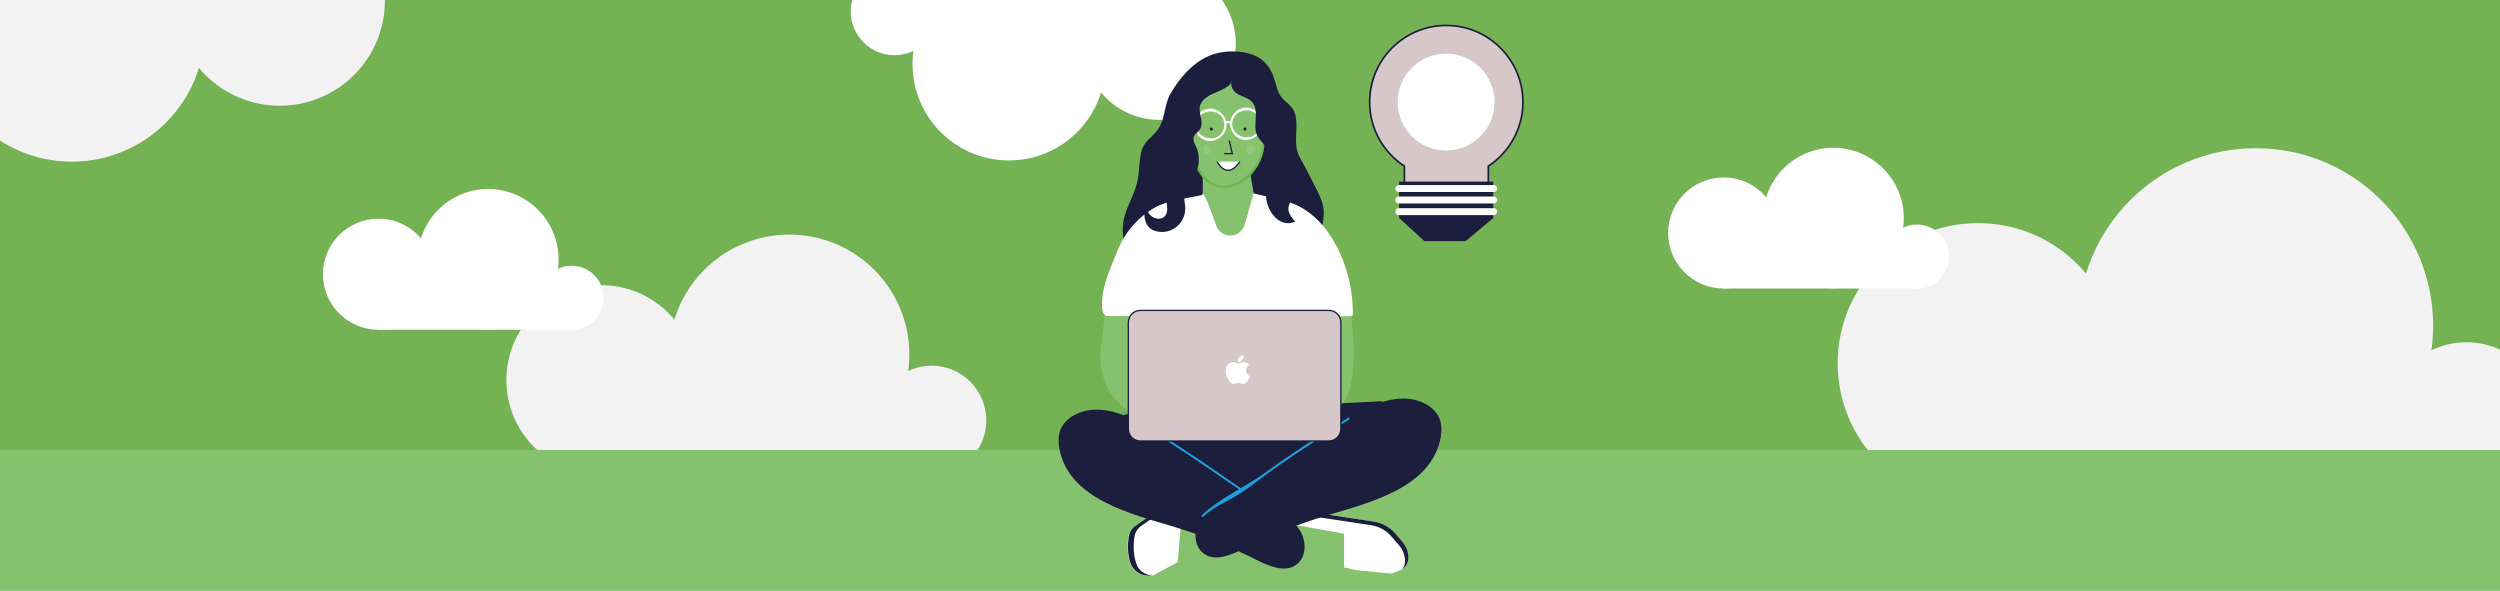 <?xml version="1.0" encoding="UTF-8"?>
<svg xmlns="http://www.w3.org/2000/svg" xmlns:xlink="http://www.w3.org/1999/xlink" id="Ebene_1" data-name="Ebene 1" width="448.028mm" height="105.833mm" viewBox="0 0 1270 300">
  <defs>
    <style>
      .cls-1, .cls-2, .cls-3, .cls-4 {
        fill: none;
      }

      .cls-5 {
        clip-path: url(#clippath);
      }

      .cls-6 {
        fill: #f2f2f2;
      }

      .cls-7 {
        fill: #fff;
      }

      .cls-8 {
        fill: #6ab64a;
      }

      .cls-9 {
        fill: #d6c8c9;
      }

      .cls-10 {
        fill: #1f9fda;
      }

      .cls-11 {
        fill: #1c1e3d;
      }

      .cls-12 {
        fill: #94c77d;
      }

      .cls-13 {
        fill: #86c16d;
      }

      .cls-14 {
        fill: #873b8f;
      }

      .cls-15 {
        fill: #75b254;
      }

      .cls-2, .cls-3 {
        stroke-miterlimit: 10;
      }

      .cls-2, .cls-3, .cls-4 {
        stroke: #1c1e3d;
      }

      .cls-2, .cls-4 {
        stroke-width: .679px;
      }

      .cls-3 {
        stroke-width: .866px;
      }
    </style>
    <clipPath id="clippath">
      <path class="cls-1" d="m610.808,88.798s.598,6.155,0,10.258l-26.243,12.139c-4.531,1.026-.342,49.324-.342,49.324h74.541s8.035-50.35,3.163-51.717l-25.047-10.6-1.795-10.343-24.277.94Z"></path>
    </clipPath>
  </defs>
  <rect class="cls-15" width="1270" height="300"></rect>
  <g>
    <path class="cls-6" d="m353.646,193.075c0,26.7-21.6,48.2-48.2,48.2s-48.2-21.6-48.2-48.2,21.6-48.2,48.2-48.2c26.6,0,48.2,21.6,48.2,48.2"></path>
    <path class="cls-6" d="m461.946,180.175c0,33.7-27.3,61-61,61s-61-27.3-61-61,27.3-61,61-61,61,27.3,61,61"></path>
    <path class="cls-6" d="m501.046,213.575c0,15.3-12.5,27.8-27.8,27.8s-27.8-12.5-27.8-27.8,12.5-27.8,27.8-27.8c15.4 0,27.8,12.5,27.8,27.8"></path>
    <rect class="cls-6" x="305.446" y="210.775" width="167.9" height="30.5"></rect>
  </g>
  <g>
    <path class="cls-6" d="m1076.223,184.532c0,39.43-31.863,71.293-71.293,71.293s-71.393-31.863-71.393-71.293,31.863-71.194,71.293-71.194,71.393,31.863,71.393,71.194"></path>
    <path class="cls-6" d="m1236.035,165.514c0,49.786-40.326,90.212-90.212,90.212s-90.112-40.526-90.112-90.212,40.227-90.212,90.212-90.212,90.112,40.526,90.112,90.212"></path>
    <path class="cls-6" d="m1293.787,214.901c0,22.603-18.421,40.924-40.924,40.924-22.603,0-40.924-18.421-40.924-40.924s18.321-41.023,40.924-41.023c22.702,0,40.924,18.421,40.924,41.023"></path>
    <rect class="cls-6" x="1004.83" y="210.719" width="248.033" height="45.106"></rect>
  </g>
  <g>
    <path class="cls-6" d="m88.706.294c0-29.529,23.883-53.412,53.412-53.412S195.529-29.235,195.529.294c0,29.529-23.883,53.412-53.412,53.412S88.706,29.824,88.706.294"></path>
    <path class="cls-6" d="m-31.077,14.55C-31.077-22.755-.807-53.025,36.497-53.025S104.072-22.755,104.072,14.55s-30.27,67.575-67.575,67.575S-31.077,51.855-31.077,14.55"></path>
  </g>
  <g>
    <path class="cls-7" d="m550.364,22.204c0-21.398,17.306-38.704,38.704-38.704s38.704,17.306,38.704,38.704c0,21.398-17.306,38.704-38.704,38.704s-38.704-17.306-38.704-38.704"></path>
    <path class="cls-7" d="m463.565,32.534c0-27.032,21.934-48.966,48.966-48.966s48.966,21.934,48.966,48.966-21.934,48.966-48.966,48.966-48.966-21.934-48.966-48.966"></path>
    <path class="cls-7" d="m432.173,5.771c0-12.275,9.995-22.27,22.27-22.27s22.27,9.995,22.27,22.27c0,12.275-9.995,22.27-22.27,22.27-12.342 0-22.27-9.995-22.27-22.27"></path>
    <rect class="cls-7" x="454.376" y="-16.432" width="134.691" height="24.483"></rect>
  </g>
  <g>
    <path class="cls-7" d="m903.826,118.369c0,15.6-12.6,28.2-28.2,28.2s-28.2-12.6-28.2-28.2,12.6-28.2,28.2-28.2c15.5-.1,28.2,12.5,28.2,28.2"></path>
    <path class="cls-7" d="m967.126,110.769c0,19.7-16,35.7-35.7,35.7s-35.8-16-35.8-35.7,16-35.7,35.7-35.7,35.8,16,35.8,35.7"></path>
    <path class="cls-7" d="m990.026,130.369c0,9-7.3,16.3-16.3,16.3s-16.3-7.3-16.3-16.3,7.3-16.3,16.3-16.3c9.1,0,16.3,7.3,16.3,16.3"></path>
    <rect class="cls-7" x="875.526" y="128.669" width="98.3" height="17.9"></rect>
  </g>
  <g>
    <path class="cls-7" d="m220.455,139.319c0,15.6-12.6,28.2-28.2,28.2s-28.2-12.6-28.2-28.2,12.6-28.2,28.2-28.2c15.5-.1,28.2,12.5,28.2,28.2"></path>
    <path class="cls-7" d="m283.755,131.719c0,19.7-16,35.7-35.7,35.7s-35.8-16-35.8-35.7,16-35.7,35.7-35.7,35.8,16,35.8,35.7"></path>
    <path class="cls-7" d="m306.655,151.319c0,9-7.3,16.3-16.3,16.3s-16.3-7.3-16.3-16.3,7.3-16.3,16.3-16.3c9.1,0,16.3,7.3,16.3,16.3"></path>
    <rect class="cls-7" x="192.155" y="149.619" width="98.3" height="17.9"></rect>
  </g>
  <rect class="cls-13" x="-5.991" y="228.576" width="1281.946" height="77.487"></rect>
  <g>
    <polygon class="cls-11" points="570.973 210.612 576.957 236.855 630.469 263.782 682.7 227.537 702.446 203.773 570.973 210.612"></polygon>
    <path class="cls-11" d="m683.896,205.91l-107.452,4.445.342,14.618,35.561,5.898,16.584,10.087c1.026.684,2.223.94,3.419.94,1.026,0,2.223-.256,3.163-.769,13.677-7.523,47.7-20.943,47.7-20.943l.684-14.276Z"></path>
    <polygon class="cls-13" points="654.918 266.09 682.956 271.134 682.956 288.316 654.918 288.316 654.918 266.09"></polygon>
    <g>
      <path class="cls-7" d="m650.301,263.782l4.787-2.394c2.906-1.453,6.326-1.966,9.574-1.453l33.253,5.043c4.189.598,7.95,2.65,10.685,5.898l3.676,4.274c1.966,2.223,3.077,5.129,3.077,8.121s-1.795,5.642-4.616,6.668l-3.847,1.453-17.695-1.71-6.411-1.453v-17.097l-27.953-5.043-4.531-2.308Z"></path>
      <path class="cls-11" d="m712.362,275.151l-3.676-4.274c-2.735-3.163-6.582-5.214-10.685-5.898l-33.253-5.043c-3.248-.513-6.582,0-9.574,1.453l-4.873,2.394.94.427,2.223-1.026c2.906-1.453,6.326-1.966,9.574-1.453l33.253,5.043c4.189.598,7.95,2.65,10.685,5.898l3.676,4.274c1.966,2.223,3.077,5.129,3.077,8.121,0,1.453-.427,2.906-1.282,4.018,1.881-1.282,2.992-3.419,2.992-5.813-0-2.992-1.111-5.813-3.077-8.121"></path>
      <path class="cls-13" d="m616.194,280.879l-17.951,4.702,1.795-18.379,22.482,9.66c-1.624,1.966-3.847,3.419-6.326,4.018"></path>
      <path class="cls-7" d="m598.242,285.58l-12.822,6.924h-2.308c-4.103,0-7.779-2.564-9.061-6.497-1.026-3.248-1.71-7.779-.769-13.506.342-2.137,1.539-4.018,3.334-5.3l8.805-6.155,14.447,6.155-1.624,18.379Z"></path>
      <path class="cls-11" d="m577.128,286.008c-1.026-3.248-1.71-7.779-.769-13.506.342-2.137,1.539-4.018,3.334-5.3l7.779-5.471-1.795-.769-8.89,6.155c-1.795,1.197-2.992,3.163-3.334,5.3-.94,5.727-.342,10.258.769,13.506,1.282,3.932,4.958,6.497,9.061,6.497h2.308l.085-.085c-3.932-.085-7.437-2.564-8.548-6.326"></path>
      <path class="cls-11" d="m659.192,267.8c-4.018-4.958-9.574-6.582-14.96-9.489-6.839-3.847-13.079-9.318-19.49-13.677-13.079-9.061-26.243-17.951-39.75-26.158-5.813-3.59-11.711-7.01-18.208-8.89-6.497-1.966-13.677-2.223-19.832.684-3.59,1.624-6.753,4.36-8.206,7.95-1.197,3.077-1.197,6.411-.598,9.66,4.702,25.901,37.185,33.338,58.299,39.75,14.447,4.36,28.38,10.002,41.801,16.755,6.326,3.163,14.19,6.668,20.003,2.65,6.069-4.103,5.556-13.592.94-19.234"></path>
      <path class="cls-10" d="m630.213,247.968c-14.789-10.258-29.663-20.516-45.05-30.005-.598-.342-1.026.513-.513.855,15.301,9.403,30.176,19.747,45.05,30.005.598.342,1.111-.513.513-.855"></path>
      <path class="cls-11" d="m610.808,262.158c4.018-4.958,9.574-6.582,14.96-9.489,6.839-3.847,13.079-9.318,19.49-13.677,13.079-9.061,26.243-17.951,39.75-26.158,5.813-3.505,11.711-7.01,18.208-8.89,6.497-1.966,13.677-2.223,19.832.684,3.59,1.624,6.753,4.36,8.206,7.95,1.197,3.077,1.197,6.411.598,9.66-4.702,25.901-37.185,33.338-58.299,39.75-14.447,4.36-28.38,10.002-41.801,16.755-6.326,3.163-14.19,6.668-20.003,2.65-6.069-4.103-5.385-13.677-.94-19.234"></path>
      <path class="cls-10" d="m611.236,262.5c5.556-5.3,12.481-7.779,18.806-11.882,6.069-3.932,11.711-8.634,17.695-12.822,12.31-8.634,24.876-16.755,37.613-24.705.598-.342.085-1.197-.513-.855-14.19,8.719-28.209,17.78-41.716,27.611-10.343,7.523-23.508,13.164-32.569,21.884-.513.513.171,1.197.684.769"></path>
      <path class="cls-13" d="m563.023,148.038c-.256-.085-4.103,30.09-4.103,32.398.085,6.753,1.539,13.677,5.3,19.319,2.564,3.676,5.898,6.668,9.318,9.574,2.564,2.223,5.556,5.813,8.634,7.095,2.137-6.582,2.821-14.105,4.018-20.943l-10.258-8.121,7.181-36.843-20.089-2.479Z"></path>
      <path class="cls-13" d="m685.093,148.038c.598-.085,2.394,23.251,2.394,24.961.256,8.719.769,24.619-5.471,31.714-3.932,4.531-11.369,7.95-16.327,11.54l-3.932-20.943,10.258-8.121-7.181-36.843,20.259-2.308Z"></path>
      <path class="cls-11" d="m664.748,88.285c-.598-1.197-1.197-2.308-1.795-3.505-1.624-3.163-3.676-5.898-4.274-9.574-.94-5.556.684-11.284-.598-16.755-1.368-5.556-5.984-6.411-8.292-10.942-1.026-2.052-1.539-4.445-2.223-6.668-1.026-3.59-2.735-7.095-5.471-9.574-6.668-6.24-19.918-6.326-27.867-2.906-8.548,3.676-14.96,11.198-19.576,19.148-3.505,5.984-2.479,13.25-6.924,18.892-2.906,3.676-6.924,5.898-7.95,10.685-1.197,5.385-.94,11.027-2.308,16.327-1.539,5.898-4.958,11.284-6.411,17.268-1.881,8.035.256,16.669,4.531,23.679,1.795,2.906,4.018,5.642,6.839,7.523,4.702,3.163,10.6,3.847,16.242,3.419,5.642-.427,11.113-1.966,16.669-2.65,8.634-1.197,17.439-.855,25.987-2.052,8.634-1.197,17.439-4.189,23.08-10.856,2.223-2.65,3.932-5.813,5.214-8.976,2.137-5.129,3.59-10.771,2.479-16.242-.684-3.163-2.137-6.069-3.59-8.89-1.282-2.479-2.564-4.958-3.761-7.352"></path>
      <path class="cls-13" d="m610.808,88.798s.598,6.155,0,10.258l-26.243,12.139c-4.531,1.026-.342,49.324-.342,49.324h74.541s8.035-50.35,3.163-51.717l-25.047-10.6-1.795-10.343-24.277.94Z"></path>
    </g>
    <g class="cls-5">
      <path class="cls-14" d="m454.118,195.567l17.268-7.181s-3.163-2.906-2.65-2.735c.513.171-13.421-2.479-13.421-2.479l-1.197,12.395Z"></path>
    </g>
    <g>
      <path class="cls-7" d="m624.998,119.658c-3.248,0-6.069-2.052-7.181-5.129-2.394-6.924-6.582-18.379-7.01-15.472-7.608,1.71-17.695,2.65-24.363,6.497-8.377,4.787-15.131,12.651-18.635,21.542-3.847,9.66-8.292,18.122-7.95,28.979.085,1.539.342,3.419,1.795,4.189.684.342,1.453.342,2.223.342,2.564-.085,5.043-.085,7.693-.085,2.223-.085,4.445-.085,6.411.769,2.65,1.026,4.702,3.419,5.898,6.069.769,1.795,4.36,16.669,6.411,16.755l64.711,2.052c.598,0,3.847-12.053,4.103-12.993.94-2.992,1.966-5.984,2.821-8.976,1.282-4.189,2.052-5.043,7.01-4.531,5.813.598,11.369,1.197,17.268.94.171,0,.427,0,.684-.171.342-.171.342-.684.342-1.026,0-1.368,0-2.821-.085-4.189-.855-19.063-10.514-42.998-29.064-51.29-6.497-2.906-14.447-3.932-21.285-5.642l-4.531,15.9c-.855,3.248-3.847,5.471-7.266,5.471"></path>
      <path class="cls-9" d="m675.092,224.032h-95.827c-3.334,0-6.069-2.735-6.069-6.155v-54.025c0-3.419,2.735-6.155,6.069-6.155h95.827c3.334,0,6.069,2.735,6.069,6.155v54.025c0,3.419-2.735,6.155-6.069,6.155"></path>
      <path class="cls-2" d="m675.092,224.032h-95.827c-3.334,0-6.069-2.735-6.069-6.155v-54.025c0-3.419,2.735-6.155,6.069-6.155h95.827c3.334,0,6.069,2.735,6.069,6.155v54.025c0,3.419-2.735,6.155-6.069,6.155Z"></path>
      <path class="cls-13" d="m643.035,54.263c-1.71-6.155-4.445-10.002-11.626-11.797-5.043-1.282-10.429-1.197-15.643-1.026-1.539.085-3.163.085-4.531.684-4.958,1.966-3.334,7.864-3.847,11.54-.342,2.564-1.71,4.958-2.308,7.437-1.453,4.958-.342,10.172.855,15.216,1.368,5.727,3.163,14.019,9.66,17.097,6.924,3.248,15.045.342,19.576-4.702,3.505-3.847,7.095-9.916,6.753-14.96-.171-3.505-1.026-7.181.085-10.514.427-1.282,1.197-2.564,1.453-3.932.256-1.71,0-3.419-.427-5.043"></path>
      <path class="cls-8" d="m643.89,59.221c.684-14.703-11.882-18.379-24.192-18.379-4.36,0-9.745-.513-12.053,4.018-1.026,2.052-.513,4.702-.684,6.753-.427,4.531-2.65,8.548-3.077,13.164-.769,9.916,3.077,27.611,14.532,30.176,12.481,2.735,23.166-9.745,23.935-21.2.085-.684-.94-.684-1.026,0-.855,14.874-21.884,31.116-32.056,11.882-4.103-7.779-5.043-18.806-2.992-26.927,1.624-6.497,2.394-13.506,9.403-16.755,3.334-1.539,12.139.085,15.558,1.026,7.693,2.137,11.968,8.463,11.626,16.327-.085.598.94.598,1.026-.085"></path>
      <path class="cls-7" d="m625.939,62.64c.085,9.061,13.763,9.745,14.19.598.256-9.232-13.335-9.66-14.19-.598-.085.684-1.197.684-1.111-.085.427-4.445,3.932-8.035,8.548-7.864,4.445.171,8.035,4.018,7.864,8.548-.171,4.274-3.847,7.779-8.121,7.864-4.787.085-8.206-3.932-8.292-8.548-.085-.684,1.111-.684,1.111.085"></path>
      <path class="cls-7" d="m607.731,63.153c.085,9.061,13.763,9.745,14.19.598.427-9.147-13.335-9.574-14.19-.598-.085.684-1.197.684-1.111-.085.427-4.445,3.932-8.035,8.548-7.864,4.445.171,8.035,4.018,7.864,8.548-.171,4.274-3.847,7.779-8.121,7.864-4.787.085-8.206-3.932-8.292-8.548,0-.684,1.111-.598,1.111.085"></path>
      <path class="cls-7" d="m624.229,62.555c-.342-.427-.513-.085-.855.256-.427.427-1.966-.256-1.453-.684,1.197-1.197,2.906-.94,3.847.427.427.684-1.197.513-1.539,0"></path>
      <path class="cls-11" d="m657.909,98.971c.427-1.282.427-2.65.342-4.018-.342-4.189-.598-8.292-.855-12.481-.171-1.966-.256-3.932-.855-5.727-1.197-3.847-4.36-6.924-5.471-10.771-.94-3.334-.342-6.924-.427-10.343-.171-9.318-10.429-17.011-19.063-17.866-7.181-.684-8.206,7.437-2.223,10.343,2.394,1.197,5.129,1.795,6.839,3.847,3.761,4.445,0,11.54,2.394,16.755,1.111,2.394,3.334,4.018,4.702,6.326,1.795,3.163,1.453,7.095,1.111,10.685-.427,4.189-.769,8.292-1.197,12.395-.769,7.523,6.155,18.379,14.789,14.447-1.795-2.052-3.932-4.531-3.419-7.437.342-2.479,2.479-4.018,3.334-6.155"></path>
      <path class="cls-11" d="m621.665,33.405c-7.181-3.334-13.934,6.411-16.755,11.54-4.103,7.437-8.035,15.045-9.745,23.422-2.308,11.284-4.531,22.739-2.564,34.279.427,2.479.769,5.471-.94,7.266-1.966,2.052-5.556,1.282-7.437-.769s-2.479-4.958-2.821-7.779c.171,2.564-.171,5.214-.085,7.693.171,2.564.94,5.3,2.906,6.924.855.684,1.966,1.197,2.992,1.453,3.676,1.026,7.693.085,10.6-2.308,2.906-2.394,4.531-6.24,4.274-10.002-.342-4.189-1.453-7.095.769-11.027,2.137-3.761,5.984-7.095,6.069-11.54.085-2.223.085-4.445-.684-6.582-.769-2.137-2.564-4.274-1.795-6.411.513-1.453,1.966-2.308,2.906-3.59,3.334-4.36-2.564-9.831,1.624-14.789,3.419-4.018,9.574-4.531,13.421-7.864,3.163-2.735,1.026-8.206-2.735-9.916"></path>
      <path class="cls-7" d="m631.837,180.436c-1.71.171-3.163,1.624-3.077,3.419,1.197.256,3.334-1.282,3.077-3.419m2.735,4.958h0c-.598-.94-1.539-1.368-2.735-1.453-1.026-.085-1.966.513-2.906.684-.684-.085-1.453-.598-2.479-.684-4.531.256-5.129,6.411-1.111,10.514.684.684,1.282.769,2.479.342.94-.427,1.71-.342,2.65,0,.769.342,1.71.513,2.479-.342h0c1.026-.94,1.624-2.052,2.052-3.334-1.197-.427-2.052-1.624-2.052-2.992-.085-1.111.598-2.223,1.624-2.735"></path>
      <path class="cls-11" d="m616.108,65.547c0,.427-.342.769-.769.769s-.769-.342-.769-.769.342-.769.769-.769c.427,0,.769.342.769.769"></path>
      <path class="cls-11" d="m633.205,65.547c0,.427-.342.769-.769.769s-.769-.342-.769-.769.342-.769.769-.769c.427,0,.769.342.769.769"></path>
      <path class="cls-7" d="m618.245,82.045s4.958,10.087,11.626,0"></path>
      <path class="cls-4" d="m618.245,82.045s4.958,10.087,11.626,0"></path>
      <path class="cls-12" d="m613.544,78.198c1.026-.171,1.795-1.282,1.539-2.65-.171-1.282-1.197-2.223-2.223-2.052-1.026.171-1.795,1.282-1.539,2.65.171,1.197,1.111,2.137,2.223,2.052"></path>
      <path class="cls-12" d="m634.829,78.198c-1.026-.171-1.795-1.282-1.539-2.65.171-1.282,1.197-2.223,2.223-2.052,1.026.171,1.795,1.282,1.539,2.65s-1.197,2.137-2.223,2.052"></path>
    </g>
    <polyline class="cls-4" points="624.486 71.445 626.024 78.027 621.921 78.027"></polyline>
  </g>
  <g>
    <g>
      <path class="cls-9" d="m773.641,51.855c0-21.452-17.476-38.929-38.929-38.929s-38.929,17.384-38.929,38.929c0,13.593,7.027,25.613,17.661,32.548v24.781h42.627v-24.781c10.541-6.935,17.569-18.956,17.569-32.548"></path>
      <path class="cls-3" d="m773.641,51.855c0-21.452-17.476-38.929-38.929-38.929s-38.929,17.384-38.929,38.929c0,13.593,7.027,25.613,17.661,32.548v24.781h42.627v-24.781c10.541-6.935,17.569-18.956,17.569-32.548Z"></path>
      <path class="cls-7" d="m759.216,51.855c0,13.593-11.004,24.596-24.596,24.596s-24.596-11.004-24.596-24.596,11.004-24.596,24.596-24.596c13.685,0,24.596,11.096,24.596,24.596"></path>
    </g>
    <polygon class="cls-11" points="758.568 110.756 744.513 122.5 723.616 122.5 710.763 110.756 710.763 92.263 758.568 92.263 758.568 110.756"></polygon>
    <g>
      <path class="cls-7" d="m758.846,97.534h-48.268c-1.017,0-1.757-.832-1.757-1.757,0-1.017.832-1.757,1.757-1.757h48.268c1.017,0,1.757.832,1.757,1.757h0c0,.925-.832,1.757-1.757,1.757"></path>
      <path class="cls-7" d="m758.846,103.359h-48.268c-1.017,0-1.757-.832-1.757-1.757,0-1.017.832-1.757,1.757-1.757h48.268c1.017,0,1.757.832,1.757,1.757h0c0,1.017-.832,1.757-1.757,1.757"></path>
      <path class="cls-7" d="m758.846,109.277h-48.268c-1.017,0-1.757-.832-1.757-1.757,0-1.017.832-1.757,1.757-1.757h48.268c1.017,0,1.757.832,1.757,1.757,0,1.017-.832,1.757-1.757,1.757"></path>
    </g>
  </g>
</svg>
